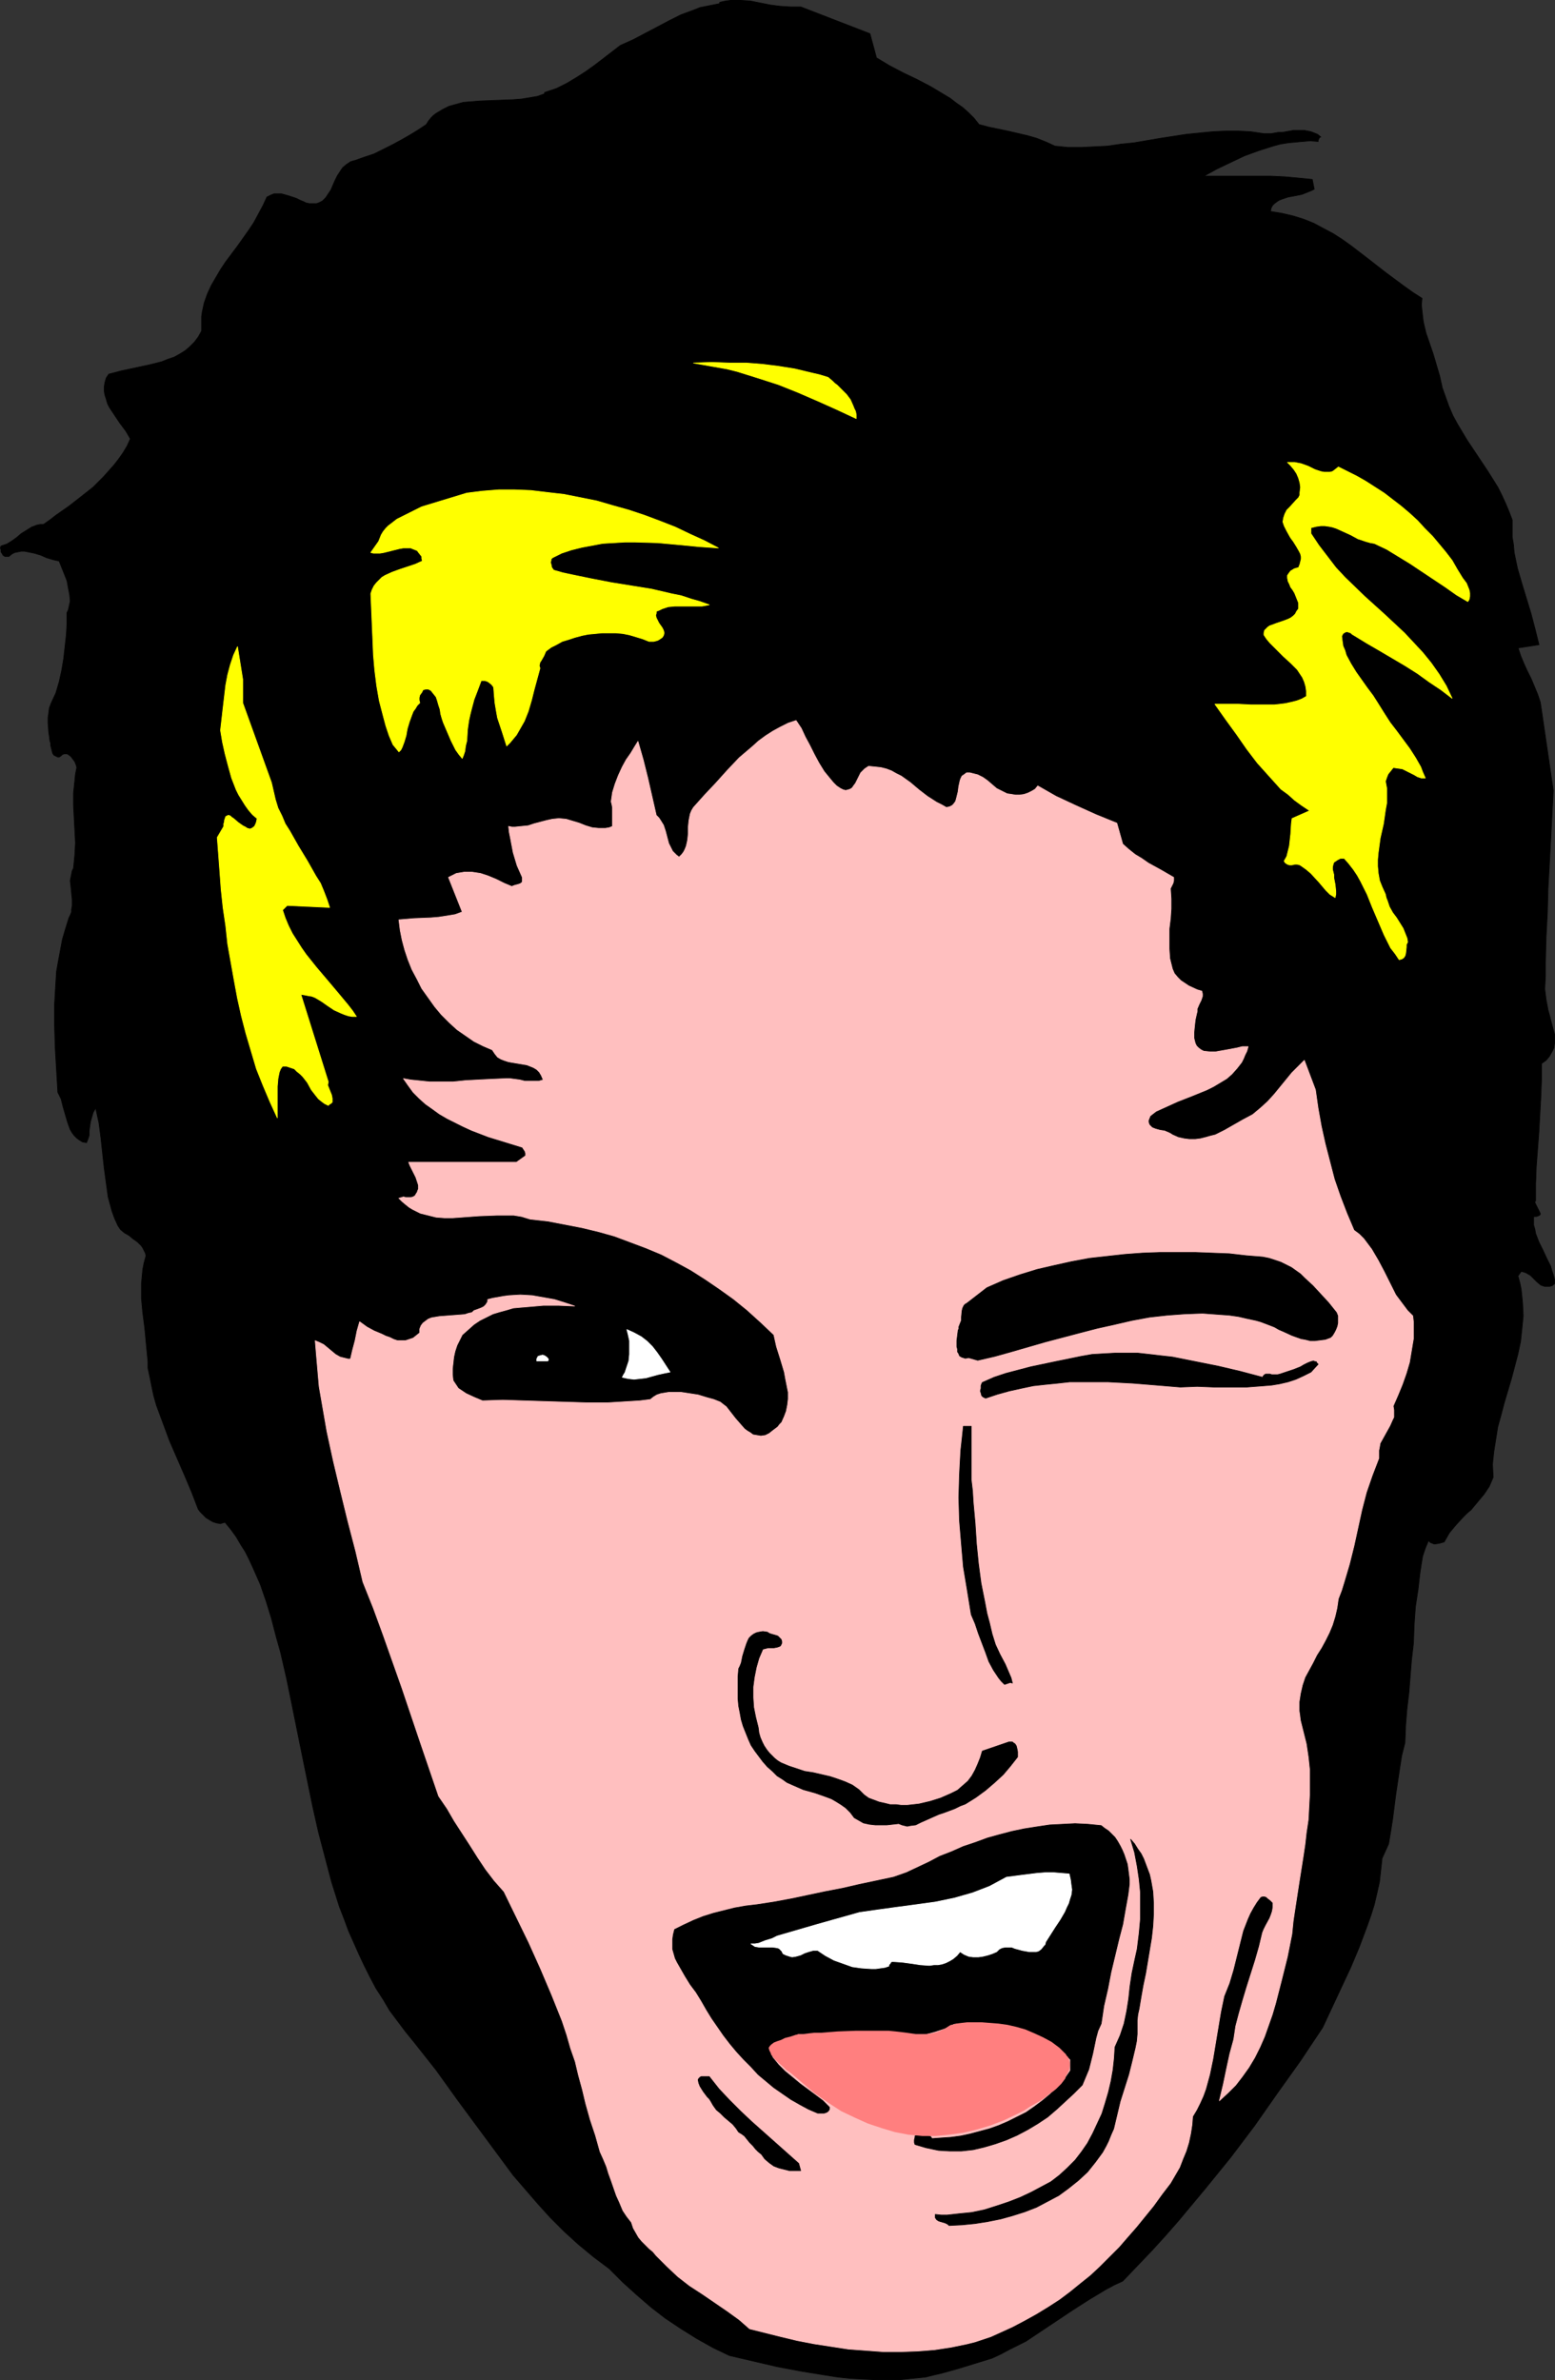 <?xml version="1.0" encoding="UTF-8" standalone="no"?>
<svg
   version="1.0"
   width="101.768mm"
   height="155.711mm"
   id="svg17"
   sodipodi:docname="Male 77.wmf"
   xmlns:inkscape="http://www.inkscape.org/namespaces/inkscape"
   xmlns:sodipodi="http://sodipodi.sourceforge.net/DTD/sodipodi-0.dtd"
   xmlns="http://www.w3.org/2000/svg"
   xmlns:svg="http://www.w3.org/2000/svg">
  <rect width="100%" height="100%" fill="#333333" stroke="none"/>
  <sodipodi:namedview
     id="namedview17"
     pagecolor="#ffffff"
     bordercolor="#000000"
     borderopacity="0.25"
     inkscape:showpageshadow="2"
     inkscape:pageopacity="0.0"
     inkscape:pagecheckerboard="0"
     inkscape:deskcolor="#d1d1d1"
     inkscape:document-units="mm" />
  <defs
     id="defs1">
    <pattern
       id="WMFhbasepattern"
       patternUnits="userSpaceOnUse"
       width="6"
       height="6"
       x="0"
       y="0" />
  </defs>
  <path
     style="fill:#000000;fill-opacity:1;fill-rule:evenodd;stroke:#000000;stroke-width:0.162px;stroke-linecap:round;stroke-linejoin:round;stroke-miterlimit:4;stroke-dasharray:none;stroke-opacity:1"
     d="m 381.321,175.73 -0.323,-2.101 -0.646,-1.939 -0.808,-1.939 -0.808,-1.939 -0.97,-1.939 -0.808,-1.778 -0.808,-1.939 -0.646,-1.939 5.172,-0.808 -0.97,-3.878 -0.97,-3.717 -1.131,-3.717 -1.131,-3.717 -1.131,-3.878 -0.808,-3.878 -0.162,-1.939 -0.323,-1.939 v -2.101 -2.101 l -0.808,-2.101 -0.808,-1.939 -0.97,-2.101 -0.97,-1.939 -2.424,-3.878 -5.172,-7.756 -2.424,-4.04 -1.131,-2.101 -0.97,-2.262 -0.808,-2.262 -0.808,-2.262 -0.646,-2.909 -0.808,-2.747 -0.808,-2.747 -1.778,-5.171 -0.646,-2.747 -0.162,-1.293 -0.162,-1.454 -0.162,-1.454 0.162,-1.616 -2.263,-1.454 -2.263,-1.616 -4.363,-3.232 -4.363,-3.393 -4.202,-3.232 -2.263,-1.616 -2.263,-1.454 -2.424,-1.293 -2.424,-1.293 -2.424,-0.97 -2.586,-0.808 -2.747,-0.646 -2.909,-0.485 0.162,-0.808 0.323,-0.646 0.485,-0.485 0.646,-0.485 0.485,-0.323 0.808,-0.323 1.454,-0.485 1.778,-0.323 1.616,-0.323 1.616,-0.646 0.808,-0.323 0.646,-0.323 -0.485,-2.424 -3.232,-0.323 -3.555,-0.323 -3.394,-0.162 h -3.394 -6.626 -6.626 l 3.232,-1.778 3.394,-1.616 3.394,-1.616 3.555,-1.293 3.555,-1.131 1.778,-0.485 1.939,-0.323 1.778,-0.162 1.778,-0.162 1.939,-0.162 1.939,0.162 v -0.323 l 0.162,-0.323 0.162,-0.323 0.323,-0.162 -0.808,-0.646 -0.808,-0.323 -0.808,-0.323 -0.808,-0.162 -0.808,-0.162 h -0.97 -1.778 l -1.778,0.323 -0.97,0.162 h -0.97 l -1.778,0.323 h -1.778 l -3.232,-0.485 -3.071,-0.162 h -3.232 l -3.232,0.162 -3.232,0.323 -3.232,0.323 -6.303,0.97 -6.626,1.131 -3.232,0.323 -3.232,0.485 -3.232,0.162 -3.232,0.162 h -3.394 l -3.232,-0.323 -2.101,-0.97 -2.424,-0.97 -2.263,-0.646 -4.848,-1.131 -4.687,-0.97 -2.424,-0.646 -1.293,-1.616 -1.293,-1.293 -1.454,-1.293 -1.616,-1.131 -1.454,-1.131 -1.616,-0.97 -3.232,-1.939 -3.394,-1.778 -3.394,-1.616 -3.394,-1.778 -3.232,-1.939 -1.616,-5.979 -17.131,-6.625 h -1.293 -1.293 L 192.882,1.535 190.458,1.212 188.034,0.727 185.61,0.242 183.186,0.081 h -1.293 -1.131 l -1.293,0.162 -1.454,0.323 v 0.323 l -1.616,0.323 -1.616,0.323 -1.616,0.323 -1.616,0.646 -3.071,1.131 -2.909,1.454 -5.818,3.07 -3.071,1.616 -3.232,1.454 -4.202,3.232 -2.101,1.616 -2.263,1.616 -2.263,1.454 -2.424,1.454 -2.586,1.293 -2.909,0.97 v 0.323 l -1.778,0.646 -1.939,0.323 -1.939,0.323 -2.101,0.162 -4.04,0.162 -4.202,0.162 -1.939,0.162 -2.101,0.162 -1.778,0.485 -1.778,0.485 -1.616,0.808 -1.616,0.97 -0.646,0.485 -0.646,0.646 -0.646,0.808 -0.485,0.808 -1.939,1.293 -2.101,1.293 -2.263,1.293 -2.101,1.131 -2.263,1.131 -2.263,1.131 -2.424,0.808 -2.263,0.808 -0.646,0.162 -0.485,0.162 -0.97,0.646 -0.97,0.808 -0.646,0.97 -0.646,0.97 -0.646,1.293 -0.485,1.131 -0.485,1.131 -0.646,0.97 -0.646,0.97 -0.808,0.808 -0.97,0.485 -0.485,0.162 H 77.654 77.169 76.523 L 75.715,50.174 75.068,49.851 74.26,49.528 73.29,49.043 71.351,48.397 69.573,47.912 h -0.808 -0.97 l -0.808,0.323 -0.97,0.485 -0.97,2.101 -1.131,2.101 -1.131,2.101 -1.293,1.939 -2.747,3.878 -2.909,3.878 -1.293,1.939 -1.131,1.939 -1.131,1.939 -0.97,2.101 -0.808,2.262 -0.485,2.262 -0.162,1.131 v 1.131 1.293 1.131 l -0.808,1.454 -0.97,1.293 -1.131,1.131 -1.131,0.97 -1.293,0.808 -1.454,0.808 -1.454,0.485 -1.616,0.646 -3.232,0.808 -6.788,1.454 -3.071,0.808 -0.646,0.97 -0.323,1.131 -0.162,0.97 v 1.131 l 0.162,0.97 0.323,0.97 0.323,1.131 0.485,0.97 1.293,1.939 1.293,1.939 1.454,1.939 1.131,1.939 -0.808,1.778 -0.97,1.616 -1.131,1.616 -1.131,1.454 -1.293,1.454 -1.293,1.454 -2.586,2.585 -3.071,2.424 -2.909,2.262 -3.232,2.262 -1.454,1.131 -1.616,1.131 H 9.939 l -0.808,0.162 -1.293,0.485 -1.293,0.808 -1.293,0.808 -1.131,0.97 -1.131,0.808 -1.293,0.808 -1.454,0.485 -0.162,0.485 0.162,0.485 v 0.485 l 0.323,0.485 0.162,0.323 0.485,0.323 H 1.535 2.182 l 0.808,-0.646 0.646,-0.323 0.808,-0.162 0.808,-0.162 H 6.06 l 0.808,0.162 1.616,0.323 1.616,0.485 1.454,0.646 1.616,0.485 1.454,0.323 1.293,3.232 0.646,1.616 0.323,1.778 0.323,1.616 0.162,1.616 -0.162,0.808 -0.323,1.454 -0.323,0.646 v 2.747 l -0.162,2.747 -0.323,2.909 -0.323,2.909 -0.485,2.909 -0.646,2.909 -0.808,2.747 -1.131,2.424 -0.485,1.293 -0.162,1.293 -0.162,1.131 v 1.131 l 0.162,2.262 0.162,1.131 0.162,1.293 0.162,0.323 v 0.646 l 0.162,0.646 0.162,0.646 0.162,0.646 0.323,0.485 0.646,0.323 0.323,0.162 h 0.323 l 0.485,-0.323 0.323,-0.323 0.485,-0.162 h 0.323 0.323 l 0.323,0.162 0.646,0.485 0.485,0.646 0.485,0.646 0.323,0.808 0.162,0.646 -0.323,1.616 -0.162,1.616 -0.323,3.07 v 3.07 l 0.162,3.07 0.323,6.14 -0.162,3.07 -0.323,3.232 -0.323,0.646 -0.162,0.808 -0.323,1.616 0.162,1.454 0.323,3.232 v 1.616 l -0.162,0.808 v 0.646 l -0.323,0.808 -0.323,0.646 -0.808,2.585 -0.808,2.747 -0.485,2.585 -0.485,2.585 -0.485,2.747 -0.162,2.585 -0.162,2.747 -0.162,2.747 v 5.332 l 0.162,5.494 0.323,5.494 0.323,5.494 0.808,1.616 0.485,1.939 1.131,3.878 0.646,1.778 0.485,0.808 0.485,0.646 0.646,0.646 0.646,0.485 0.808,0.485 0.97,0.162 0.323,-0.808 0.323,-0.97 v -1.131 l 0.162,-1.131 0.162,-1.131 0.323,-1.131 0.323,-1.131 0.646,-1.131 0.808,3.717 0.485,3.717 0.808,7.433 0.485,3.555 0.485,3.555 0.485,1.778 0.485,1.778 0.646,1.778 0.808,1.778 0.323,0.485 0.323,0.485 0.97,0.808 1.131,0.646 0.97,0.808 1.131,0.808 0.97,0.97 0.323,0.485 0.323,0.646 0.323,0.646 0.162,0.646 -0.485,1.778 -0.323,1.616 -0.162,1.778 -0.162,1.778 v 3.555 l 0.323,3.555 0.485,3.717 0.323,3.393 0.323,3.393 0.162,1.616 v 1.616 l 0.485,2.262 0.485,2.424 0.485,2.262 0.646,2.262 1.616,4.363 1.616,4.363 3.717,8.564 1.778,4.201 1.616,4.201 0.485,0.646 0.646,0.646 0.808,0.808 0.808,0.485 0.808,0.485 0.97,0.323 0.97,0.162 0.485,-0.162 0.646,-0.162 1.454,1.778 1.293,1.778 1.131,1.939 1.131,1.778 0.97,1.939 0.97,2.101 1.778,4.04 1.454,4.201 1.293,4.201 1.131,4.363 1.131,4.04 1.454,6.302 1.293,6.302 2.586,12.766 2.586,12.604 1.454,6.464 1.616,6.14 1.616,6.14 1.939,6.14 1.131,2.909 1.131,3.07 1.293,2.909 1.293,2.909 1.293,2.747 1.454,2.909 1.454,2.747 1.778,2.747 1.616,2.747 1.939,2.585 1.939,2.585 2.101,2.585 5.495,6.948 5.333,7.433 2.747,3.717 2.747,3.717 5.495,7.433 2.747,3.717 3.071,3.555 3.071,3.555 3.071,3.393 3.394,3.393 3.555,3.232 3.717,3.07 3.879,2.909 3.394,3.393 3.394,3.07 3.555,3.07 3.555,2.747 3.879,2.585 3.879,2.424 4.04,2.262 4.04,1.939 11.798,2.747 5.98,1.131 5.98,0.97 3.071,0.485 3.071,0.323 2.909,0.162 3.232,0.162 h 3.071 3.071 l 3.071,-0.323 3.232,-0.323 1.939,-0.485 2.101,-0.485 4.04,-1.131 4.202,-1.293 4.202,-1.293 2.101,-0.97 2.101,-1.131 4.202,-2.101 3.879,-2.585 3.879,-2.585 3.879,-2.585 4.04,-2.585 4.04,-2.424 2.101,-1.131 2.101,-0.97 3.555,-3.717 3.555,-3.717 3.394,-3.717 3.394,-3.878 3.232,-3.878 3.232,-3.878 6.303,-7.756 5.98,-7.918 5.656,-8.08 5.656,-7.918 5.495,-8.241 4.525,-9.695 2.424,-5.171 2.101,-5.009 0.97,-2.585 0.97,-2.585 0.97,-2.747 0.808,-2.585 0.646,-2.747 0.646,-2.909 0.323,-2.909 0.323,-2.909 1.616,-3.555 0.485,-2.909 0.485,-3.07 0.808,-6.302 0.97,-6.464 0.485,-3.07 0.808,-3.232 0.162,-4.201 0.323,-4.04 0.485,-4.04 0.323,-4.04 0.323,-4.04 0.485,-4.201 0.162,-4.363 0.162,-2.424 0.162,-2.262 0.323,-2.101 0.323,-2.101 0.485,-4.201 0.323,-2.101 0.323,-1.939 0.646,-1.939 0.808,-1.939 0.485,0.485 0.485,0.162 0.323,0.162 h 0.485 l 0.97,-0.162 1.131,-0.323 0.646,-1.131 0.646,-1.131 1.616,-1.939 1.778,-1.939 0.97,-0.97 0.97,-0.808 1.616,-1.939 1.616,-1.939 1.293,-1.939 0.485,-1.131 0.485,-1.131 -0.162,-3.232 0.323,-3.07 0.485,-3.07 0.485,-3.07 0.808,-2.909 0.808,-3.07 1.778,-5.979 0.808,-3.07 0.808,-3.07 0.646,-3.07 0.323,-3.07 0.323,-3.232 -0.162,-3.232 -0.162,-1.616 -0.162,-1.616 -0.323,-1.616 -0.485,-1.778 0.808,-1.131 v 0 l 0.646,0.162 0.485,0.162 1.131,0.646 0.808,0.808 0.808,0.808 0.97,0.808 0.485,0.162 0.485,0.162 h 0.485 0.646 l 0.646,-0.162 0.646,-0.485 v -1.131 l -0.323,-1.131 -0.323,-0.97 -0.323,-1.131 -0.97,-1.939 -0.97,-2.101 -0.97,-1.939 -0.808,-2.101 -0.162,-0.97 -0.323,-1.131 v -0.97 -1.131 h 0.646 l 0.485,-0.162 0.323,-0.162 0.162,-0.162 v -0.162 -0.162 l -0.323,-0.646 -0.162,-0.323 -0.162,-0.323 -0.323,-0.646 -0.323,-0.646 v -0.323 l 0.162,-0.162 v -4.201 l 0.162,-4.201 0.646,-8.564 0.485,-8.726 0.162,-4.201 v -4.04 l 1.131,-0.808 0.808,-0.97 0.646,-1.131 0.485,-0.97 0.162,-1.131 v -1.131 -1.131 l -0.323,-1.131 -0.646,-2.424 -0.323,-1.293 -0.323,-1.131 -0.485,-2.585 -0.162,-1.293 -0.162,-1.293 0.162,-3.232 v -3.232 l 0.162,-6.302 0.323,-6.14 0.162,-5.979 0.323,-5.817 0.323,-5.979 0.323,-6.14 0.162,-3.07 0.162,-3.232 z"
     id="path1" />
  <path
     style="fill:#ffff00;fill-opacity:1;fill-rule:evenodd;stroke:#ffff00;stroke-width:0.162px;stroke-linecap:round;stroke-linejoin:round;stroke-miterlimit:4;stroke-dasharray:none;stroke-opacity:1"
     d="m 171.55,89.764 2.747,0.485 2.747,0.485 2.747,0.485 2.586,0.646 2.586,0.808 2.586,0.808 5.01,1.616 4.848,1.939 4.848,2.101 4.687,2.101 4.848,2.262 v -0.97 l -0.162,-0.808 -0.323,-0.646 -0.323,-0.808 -0.646,-1.454 -0.97,-1.293 -1.131,-1.131 -1.131,-1.131 -0.646,-0.485 -0.485,-0.485 -1.131,-0.97 -2.101,-0.646 -2.101,-0.485 -4.04,-0.97 -4.04,-0.646 -3.879,-0.485 -4.04,-0.323 h -4.202 l -4.363,-0.162 z"
     id="path2" />
  <path
     style="fill:#ffff00;fill-opacity:1;fill-rule:evenodd;stroke:#ffff00;stroke-width:0.162px;stroke-linecap:round;stroke-linejoin:round;stroke-miterlimit:4;stroke-dasharray:none;stroke-opacity:1"
     d="m 319.585,202.393 -0.162,1.293 -0.162,2.585 -0.162,1.454 -0.162,1.454 -0.323,1.293 -0.323,1.293 -0.646,1.131 0.162,0.323 0.162,0.162 0.485,0.323 0.485,0.162 h 0.646 l 0.646,-0.162 h 0.646 l 0.646,0.162 0.485,0.323 1.131,0.808 1.131,0.97 1.939,2.101 1.778,2.101 0.97,0.97 1.293,0.808 0.162,-0.808 v -0.808 l -0.162,-1.616 -0.323,-1.616 v -0.808 l -0.162,-0.646 -0.162,-0.646 v -0.646 l 0.162,-0.646 0.162,-0.485 0.485,-0.323 0.485,-0.323 0.646,-0.323 h 0.97 l 1.131,1.293 1.131,1.454 0.97,1.454 0.808,1.454 1.616,3.232 1.293,3.232 1.454,3.393 1.454,3.393 0.808,1.616 0.808,1.616 1.131,1.454 0.97,1.454 0.646,-0.162 0.485,-0.323 0.323,-0.485 0.162,-0.646 0.162,-1.454 v -0.646 l 0.323,-0.646 -0.162,-0.97 -0.323,-0.808 -0.646,-1.616 -0.808,-1.293 -0.808,-1.293 -0.97,-1.293 -0.808,-1.454 -0.485,-1.454 -0.323,-0.808 -0.162,-0.808 -0.808,-1.778 -0.646,-1.616 -0.323,-1.778 -0.162,-1.778 v -1.616 l 0.162,-1.778 0.485,-3.555 0.808,-3.555 0.485,-3.393 0.323,-1.778 v -1.778 -1.778 l -0.323,-1.778 0.323,-0.97 0.323,-0.808 0.646,-0.808 0.646,-0.808 1.131,0.162 1.131,0.162 0.97,0.485 0.97,0.485 0.97,0.485 0.808,0.485 0.97,0.323 h 0.97 l -0.646,-1.454 -0.485,-1.293 -1.293,-2.262 -1.454,-2.262 -3.232,-4.363 -1.616,-2.101 -1.454,-2.262 -1.616,-2.585 -1.131,-1.778 -1.454,-1.939 -2.747,-3.878 -1.293,-2.101 -1.131,-2.101 -0.323,-1.131 -0.485,-1.131 -0.162,-1.131 -0.162,-1.293 0.162,-0.323 0.162,-0.323 0.485,-0.323 0.485,-0.162 0.485,0.162 0.485,0.162 0.323,0.323 0.808,0.485 2.909,1.778 3.071,1.778 6.303,3.717 3.071,1.939 2.909,2.101 2.909,1.939 2.747,2.101 -1.454,-3.07 -1.778,-2.909 -1.939,-2.747 -2.101,-2.585 -2.263,-2.424 -2.263,-2.424 -4.848,-4.525 -5.01,-4.525 -4.848,-4.686 -2.263,-2.424 -2.101,-2.747 -2.101,-2.747 -1.939,-2.909 v -1.454 l 1.293,-0.323 1.131,-0.162 h 0.97 l 1.131,0.162 0.808,0.162 0.97,0.323 1.778,0.808 1.778,0.808 1.778,0.97 1.939,0.646 1.131,0.323 0.97,0.162 3.071,1.454 2.909,1.778 2.909,1.778 2.909,1.939 5.818,3.878 2.747,1.939 2.747,1.616 0.323,-0.485 0.162,-0.808 v -0.808 l -0.162,-0.808 -0.323,-0.808 -0.323,-0.808 -0.485,-0.646 -0.485,-0.646 -1.293,-2.101 -1.293,-2.262 -1.616,-2.101 -1.616,-1.939 -1.616,-1.939 -1.939,-1.939 -1.778,-1.939 -1.939,-1.778 -2.101,-1.778 -2.101,-1.616 -2.101,-1.616 -2.263,-1.454 -2.263,-1.454 -2.263,-1.293 -2.263,-1.131 -2.263,-1.131 -0.808,0.646 -0.646,0.485 -0.646,0.162 h -0.646 -0.808 l -0.808,-0.162 -1.454,-0.485 -1.616,-0.808 -1.778,-0.646 -0.808,-0.162 -0.808,-0.162 h -0.808 -0.97 l 0.808,0.808 0.808,0.97 0.646,0.97 0.485,1.131 0.323,1.131 0.162,1.131 -0.162,1.293 v 0.646 l -0.323,0.646 -0.646,0.646 -1.454,1.616 -0.808,0.808 -0.485,0.97 -0.323,0.97 -0.162,0.97 0.162,0.485 0.162,0.485 0.646,1.293 0.808,1.454 0.323,0.485 0.485,0.646 0.808,1.293 0.646,1.131 0.323,0.646 0.162,0.646 v 0.646 l -0.162,0.646 -0.162,0.646 -0.323,0.808 -0.646,0.162 -0.485,0.162 -0.485,0.323 -0.323,0.162 -0.485,0.646 -0.323,0.485 v 0.646 l 0.162,0.808 0.323,0.646 0.323,0.808 0.485,0.646 0.485,0.808 0.646,1.616 0.323,0.808 v 0.646 0.808 l -0.485,0.646 -0.323,0.646 -0.485,0.485 -0.646,0.485 -0.646,0.323 -1.293,0.485 -1.454,0.485 -1.293,0.485 -0.485,0.162 -0.485,0.323 -0.485,0.485 -0.323,0.323 -0.162,0.646 v 0.485 l 0.646,0.97 0.808,0.97 1.616,1.616 1.778,1.778 1.778,1.616 1.616,1.616 0.646,0.97 0.646,0.97 0.485,1.131 0.323,1.131 0.162,1.131 v 1.293 l -1.131,0.646 -1.293,0.485 -1.293,0.323 -1.454,0.323 -1.293,0.162 -1.454,0.162 h -2.909 -2.909 l -3.071,-0.162 h -2.909 -2.909 l 2.747,3.878 2.586,3.555 2.586,3.717 2.586,3.393 2.909,3.232 1.454,1.616 1.454,1.616 1.778,1.293 1.616,1.454 1.778,1.293 1.939,1.293 z"
     id="path3" />
  <path
     style="fill:#ffff00;fill-opacity:1;fill-rule:evenodd;stroke:#ffff00;stroke-width:0.162px;stroke-linecap:round;stroke-linejoin:round;stroke-miterlimit:4;stroke-dasharray:none;stroke-opacity:1"
     d="m 104.32,125.314 -1.293,0.646 -1.616,0.808 -1.616,0.808 -1.616,0.808 -1.454,1.131 -0.646,0.485 -0.646,0.646 -0.646,0.808 -0.485,0.808 -0.323,0.808 -0.323,0.808 -1.939,2.747 0.646,0.162 h 0.808 0.808 l 0.97,-0.162 1.939,-0.485 1.939,-0.485 0.97,-0.162 h 0.97 0.808 l 0.808,0.323 0.808,0.323 0.485,0.646 0.646,0.808 v 0.485 l 0.162,0.646 -1.778,0.808 -1.939,0.646 -1.939,0.646 -1.778,0.646 -1.778,0.808 -0.808,0.485 -0.646,0.646 -0.646,0.646 -0.646,0.808 -0.485,0.97 -0.323,0.97 0.162,3.717 0.162,3.878 0.162,3.717 0.162,3.878 0.323,3.717 0.485,3.878 0.646,3.717 0.97,3.717 0.646,2.424 0.808,2.424 0.485,1.131 0.485,1.131 0.808,0.97 0.646,0.808 0.485,-0.485 0.323,-0.646 0.485,-1.293 0.485,-1.616 0.162,-0.97 0.162,-0.808 0.485,-1.616 0.646,-1.778 0.323,-0.808 0.485,-0.646 0.485,-0.808 0.646,-0.646 -0.162,-0.646 v -0.646 l 0.162,-0.646 0.485,-0.646 0.323,-0.646 0.646,-0.162 h 0.323 0.323 l 0.323,0.162 0.323,0.162 0.646,0.808 0.646,0.808 0.323,0.97 0.323,1.131 0.323,0.97 0.162,1.131 0.323,1.131 0.323,0.97 0.97,2.262 0.97,2.262 1.131,2.262 0.808,1.131 0.808,0.97 0.323,-0.808 0.323,-0.97 0.162,-1.293 0.323,-1.293 0.162,-2.747 0.162,-1.131 0.162,-1.131 0.323,-1.454 0.323,-1.293 0.646,-2.424 0.808,-2.101 0.485,-1.293 0.485,-1.293 h 0.485 0.485 l 0.485,0.162 0.323,0.162 0.808,0.646 0.485,0.646 0.162,2.101 0.162,1.778 0.323,1.939 0.323,1.778 1.131,3.393 1.131,3.555 0.808,-0.808 0.808,-0.97 0.808,-0.97 0.646,-1.131 0.646,-1.131 0.646,-1.131 0.97,-2.424 0.808,-2.747 0.646,-2.585 1.454,-5.333 -0.162,-0.485 v -0.323 l 0.162,-0.646 0.323,-0.485 0.646,-1.131 0.485,-1.131 1.293,-0.97 1.293,-0.646 1.454,-0.808 1.616,-0.485 1.454,-0.485 1.778,-0.485 1.616,-0.323 1.778,-0.162 1.616,-0.162 h 1.778 1.616 l 1.778,0.162 1.616,0.323 1.616,0.485 1.616,0.485 1.616,0.646 h 0.485 0.646 l 0.646,-0.162 0.485,-0.162 0.485,-0.323 0.485,-0.323 0.323,-0.485 0.162,-0.646 -0.162,-0.646 -0.323,-0.646 -0.808,-1.131 -0.323,-0.646 -0.323,-0.646 -0.162,-0.646 0.162,-0.485 v -0.485 l 0.808,-0.323 0.646,-0.323 1.454,-0.485 1.616,-0.162 h 1.616 1.616 1.778 1.778 l 1.778,-0.323 -2.263,-0.808 -2.263,-0.646 -2.424,-0.808 -2.424,-0.485 -4.848,-1.131 -10.02,-1.616 -5.01,-0.97 -4.687,-0.97 -2.263,-0.485 -2.263,-0.646 -0.485,-0.646 -0.162,-0.808 -0.162,-0.485 0.162,-0.485 v -0.323 l 0.323,-0.323 2.263,-1.131 2.424,-0.808 2.586,-0.646 2.586,-0.485 2.586,-0.485 2.747,-0.162 2.747,-0.162 h 2.586 l 5.495,0.162 5.333,0.485 5.01,0.485 2.424,0.162 2.263,0.162 -3.394,-1.778 -3.555,-1.616 -3.717,-1.778 -3.717,-1.454 -3.879,-1.454 -3.879,-1.293 -4.04,-1.131 -3.879,-1.131 -4.04,-0.808 -4.04,-0.808 -4.202,-0.485 -4.04,-0.485 -4.04,-0.162 h -3.879 l -4.04,0.323 -3.879,0.485 z"
     id="path4" />
  <path
     style="fill:#ffff00;fill-opacity:1;fill-rule:evenodd;stroke:#ffff00;stroke-width:0.162px;stroke-linecap:round;stroke-linejoin:round;stroke-miterlimit:4;stroke-dasharray:none;stroke-opacity:1"
     d="m 60.038,167.974 -1.293,-8.08 -0.97,2.101 -0.808,2.424 -0.646,2.424 -0.485,2.585 -0.323,2.747 -0.323,2.747 -0.646,5.656 0.485,2.909 0.646,2.909 0.808,3.07 0.808,2.909 1.131,2.909 0.646,1.293 0.808,1.293 0.808,1.293 0.808,1.131 0.97,1.131 1.131,0.97 -0.162,0.808 -0.162,0.485 -0.323,0.646 -0.646,0.485 -0.485,0.162 -0.646,-0.162 -0.485,-0.323 -0.646,-0.323 -1.131,-0.808 -1.131,-0.97 -0.485,-0.323 -0.323,-0.323 -0.485,-0.162 -0.323,0.162 -0.323,0.162 -0.162,0.485 -0.162,0.485 v 0.323 l -0.162,0.485 v 0.646 l -1.616,2.747 0.323,4.201 0.323,4.363 0.323,4.363 0.485,4.525 0.646,4.363 0.485,4.525 0.808,4.525 0.808,4.525 0.808,4.363 0.97,4.363 1.131,4.363 1.293,4.363 1.293,4.363 1.616,4.04 1.778,4.201 1.778,3.878 v -0.485 -0.485 -1.454 -1.616 -3.717 l 0.162,-1.939 0.162,-0.808 0.162,-0.808 0.323,-0.808 0.485,-0.646 h 0.97 l 0.97,0.323 0.97,0.323 0.646,0.646 0.808,0.646 0.646,0.646 1.131,1.454 0.97,1.778 1.131,1.454 0.646,0.808 0.808,0.646 0.646,0.485 0.97,0.485 0.323,-0.323 0.323,-0.162 0.323,-0.323 v -0.323 -0.646 l -0.162,-0.808 -0.646,-1.616 -0.323,-0.808 0.162,-0.808 -6.788,-21.653 0.97,0.162 0.808,0.162 0.97,0.162 0.808,0.323 1.616,0.97 1.616,1.131 1.454,0.97 1.778,0.808 0.808,0.323 0.97,0.323 0.97,0.162 h 0.97 l -0.97,-1.454 -1.131,-1.454 -2.424,-2.909 -2.586,-3.07 -2.747,-3.232 -2.586,-3.232 -1.131,-1.616 -1.131,-1.778 -1.131,-1.778 -0.97,-1.939 -0.808,-1.939 -0.646,-1.939 1.131,-1.131 10.505,0.485 -0.646,-1.939 -0.808,-2.101 -0.808,-1.939 -1.131,-1.778 -2.101,-3.717 -2.263,-3.717 -2.101,-3.717 -1.131,-1.778 -0.808,-1.939 -0.97,-1.939 -0.646,-2.101 -0.485,-2.101 -0.485,-2.101 -7.111,-19.714 z"
     id="path5" />
  <path
     style="fill:#ffbfbf;fill-opacity:1;fill-rule:evenodd;stroke:#ffbfbf;stroke-width:0.162px;stroke-linecap:round;stroke-linejoin:round;stroke-miterlimit:4;stroke-dasharray:none;stroke-opacity:1"
     d="m 114.34,225.5 -1.778,0.646 -1.939,0.323 -2.101,0.323 -1.939,0.162 -4.04,0.162 -1.939,0.162 -1.939,0.162 0.323,2.585 0.485,2.424 0.646,2.424 0.808,2.424 0.97,2.424 1.293,2.424 1.131,2.262 1.616,2.262 1.616,2.262 1.616,1.939 1.939,1.939 1.939,1.778 2.101,1.454 2.101,1.454 2.263,1.131 2.263,0.97 0.646,0.97 0.646,0.808 0.808,0.485 0.808,0.323 0.97,0.323 0.808,0.162 3.879,0.646 0.808,0.323 0.808,0.323 0.808,0.485 0.646,0.646 0.485,0.808 0.485,1.131 -1.131,0.323 h -0.97 -1.293 -1.131 l -1.293,-0.323 -2.424,-0.323 h -1.131 l -3.555,0.162 -3.232,0.162 -3.071,0.162 -3.071,0.323 h -2.909 -2.909 l -3.071,-0.323 -1.616,-0.162 -1.778,-0.323 1.131,1.616 1.293,1.778 1.454,1.454 1.616,1.454 1.616,1.131 1.778,1.293 1.939,1.131 1.939,0.97 1.939,0.97 2.101,0.97 4.202,1.616 4.202,1.293 4.202,1.293 0.646,0.97 0.162,0.485 v 0.323 0.323 l -2.263,1.616 h -26.666 l 0.323,0.808 0.485,0.97 0.97,1.939 0.323,0.97 0.323,0.97 v 0.97 l -0.162,0.323 -0.162,0.485 -0.323,0.485 -0.162,0.323 -0.485,0.323 -0.646,0.162 h -0.485 -0.646 l -0.646,-0.162 -0.485,0.162 -0.646,0.162 0.808,0.808 0.97,0.808 0.808,0.646 0.808,0.485 0.97,0.485 0.97,0.485 1.939,0.485 1.939,0.485 2.101,0.162 h 1.939 l 2.263,-0.162 4.363,-0.323 4.202,-0.162 h 2.263 2.101 l 1.939,0.323 2.101,0.646 4.364,0.485 4.202,0.808 4.202,0.808 4.04,0.97 4.04,1.131 3.879,1.454 3.879,1.454 3.879,1.616 3.717,1.939 3.555,1.939 3.555,2.262 3.555,2.424 3.394,2.424 3.394,2.747 3.394,3.07 3.232,3.07 0.323,1.454 0.323,1.454 0.97,3.07 0.97,3.232 0.323,1.778 0.323,1.616 0.323,1.616 v 1.616 l -0.162,1.454 -0.323,1.616 -0.485,1.293 -0.646,1.454 -0.485,0.485 -0.485,0.646 -0.646,0.485 -0.646,0.485 -0.808,0.646 -0.97,0.485 -1.131,0.162 -0.97,-0.162 -0.97,-0.162 -0.646,-0.485 -0.808,-0.485 -0.646,-0.485 -1.131,-1.293 -1.131,-1.293 -1.131,-1.454 -1.131,-1.454 -0.646,-0.485 -0.808,-0.646 -0.808,-0.323 -0.808,-0.323 -1.778,-0.485 -2.101,-0.646 -2.101,-0.323 -2.101,-0.323 h -2.101 -0.97 l -0.97,0.162 -0.97,0.162 -0.97,0.323 -0.808,0.485 -0.808,0.646 -2.586,0.323 -2.586,0.162 -5.333,0.323 h -5.333 l -5.172,-0.162 -5.333,-0.162 -5.01,-0.162 -5.172,-0.162 -5.01,0.162 -1.939,-0.808 -2.101,-0.97 -0.97,-0.646 -0.97,-0.646 -0.646,-0.97 -0.646,-0.97 -0.162,-1.454 v -1.454 l 0.162,-1.454 0.162,-1.454 0.323,-1.454 0.485,-1.454 0.646,-1.293 0.646,-1.293 1.454,-1.293 1.454,-1.293 1.454,-0.97 1.616,-0.808 1.616,-0.808 1.616,-0.485 1.778,-0.485 1.616,-0.485 1.778,-0.162 1.939,-0.162 3.717,-0.323 h 3.879 l 3.879,0.162 -2.424,-0.808 -2.586,-0.808 -2.747,-0.485 -2.747,-0.485 -2.909,-0.162 -2.747,0.162 -1.293,0.162 -2.747,0.485 -1.293,0.323 v 0.485 l -0.162,0.323 -0.323,0.485 -0.485,0.485 -0.646,0.323 -1.293,0.485 -0.485,0.162 -0.485,0.485 -0.808,0.162 -0.97,0.323 -2.101,0.162 -2.101,0.162 -2.101,0.162 -0.97,0.162 -0.97,0.162 -0.808,0.323 -0.646,0.485 -0.646,0.485 -0.485,0.646 -0.323,0.808 v 0.97 l -0.808,0.646 -0.808,0.646 -0.97,0.323 -0.97,0.323 h -0.97 -0.97 l -0.97,-0.323 -0.97,-0.485 -0.97,-0.323 -0.97,-0.485 -1.939,-0.808 -1.778,-0.97 -1.778,-1.293 -0.646,2.262 -0.485,2.424 -0.646,2.424 -0.485,2.101 h -0.646 l -0.646,-0.162 -1.293,-0.323 -1.131,-0.646 -0.97,-0.808 -0.97,-0.808 -0.97,-0.808 -0.97,-0.485 -1.131,-0.485 0.323,3.878 0.323,3.717 0.323,3.717 0.646,3.717 0.646,3.717 0.646,3.717 1.616,7.433 1.778,7.433 1.778,7.272 1.939,7.433 1.778,7.595 2.586,6.464 2.424,6.625 4.687,13.25 4.525,13.412 4.525,13.25 2.101,3.07 1.778,3.07 3.879,5.979 1.939,3.07 1.939,2.909 2.101,2.747 2.424,2.747 3.071,6.302 3.071,6.302 2.909,6.464 2.747,6.464 2.586,6.464 1.131,3.393 0.97,3.393 1.131,3.232 0.808,3.393 0.97,3.555 0.808,3.393 1.131,4.04 1.293,3.878 1.131,4.04 0.808,1.778 0.808,1.939 0.485,1.616 0.646,1.778 1.293,3.717 0.808,1.778 0.808,1.939 0.97,1.454 1.131,1.454 0.485,1.454 0.646,1.131 0.646,1.131 0.808,0.97 1.778,1.778 0.97,0.808 0.808,0.97 1.293,1.293 1.293,1.293 2.747,2.585 2.909,2.262 3.232,2.101 6.141,4.201 2.909,2.101 1.293,1.131 1.293,1.131 3.879,0.97 3.879,0.97 4.04,0.97 4.202,0.808 4.202,0.646 4.202,0.646 4.363,0.323 4.363,0.323 h 4.202 l 4.363,-0.162 4.04,-0.323 4.202,-0.646 3.879,-0.808 1.939,-0.485 1.939,-0.646 1.939,-0.646 1.778,-0.808 1.778,-0.808 1.778,-0.808 3.071,-1.616 2.909,-1.616 2.909,-1.778 2.747,-1.778 2.586,-1.939 2.586,-2.101 2.424,-1.939 2.424,-2.262 2.263,-2.262 2.424,-2.424 2.101,-2.424 2.263,-2.585 2.101,-2.585 2.101,-2.585 2.101,-2.909 2.101,-2.747 1.131,-1.939 1.131,-1.939 0.808,-2.101 0.808,-1.939 0.646,-2.101 0.485,-2.262 0.323,-2.101 0.162,-2.101 0.97,-1.616 0.808,-1.616 0.808,-1.778 0.646,-1.778 0.485,-1.778 0.485,-1.778 0.808,-3.878 0.646,-3.878 0.323,-1.939 0.323,-1.939 0.646,-3.878 0.808,-3.878 1.293,-3.232 0.97,-3.232 0.808,-3.232 0.808,-3.232 0.808,-3.232 1.131,-2.909 0.646,-1.454 0.808,-1.454 0.808,-1.293 0.97,-1.293 0.485,-0.162 h 0.485 l 0.485,0.162 0.323,0.323 0.646,0.485 0.646,0.646 v 1.131 l -0.162,0.97 -0.323,0.97 -0.323,0.808 -0.97,1.778 -0.485,0.97 -0.323,0.808 -0.808,3.393 -0.97,3.393 -2.101,6.625 -0.97,3.232 -0.97,3.393 -0.808,3.07 -0.485,3.232 -0.97,3.555 -0.808,3.717 -0.808,3.878 -0.97,4.04 2.101,-1.939 1.939,-1.939 1.616,-2.101 1.616,-2.262 1.454,-2.424 1.293,-2.585 1.131,-2.585 0.97,-2.747 0.97,-2.747 0.808,-2.747 1.454,-5.656 1.454,-5.817 1.131,-5.656 0.323,-3.232 0.485,-3.232 0.97,-6.302 0.97,-6.14 0.485,-3.232 0.323,-2.909 0.485,-3.232 0.162,-3.07 0.162,-3.07 v -3.07 -3.232 l -0.323,-3.07 -0.485,-3.232 -0.808,-3.232 -0.323,-1.293 -0.323,-1.293 -0.162,-1.293 -0.162,-1.131 v -0.97 -1.131 l 0.323,-2.101 0.485,-2.101 0.646,-1.939 0.97,-1.778 0.97,-1.778 0.97,-1.939 1.131,-1.778 0.97,-1.778 0.97,-1.939 0.808,-1.939 0.646,-2.101 0.485,-2.101 0.162,-1.131 0.162,-1.131 0.808,-2.101 0.646,-2.101 1.293,-4.363 1.131,-4.525 1.939,-8.888 1.131,-4.363 1.454,-4.201 0.808,-2.101 0.808,-2.101 v -0.97 -0.97 l 0.162,-0.808 0.162,-0.97 0.808,-1.454 0.808,-1.454 0.808,-1.454 0.646,-1.454 0.323,-0.646 v -0.97 -0.808 l -0.162,-0.97 1.131,-2.585 1.131,-2.747 0.97,-2.747 0.808,-2.747 0.485,-2.909 0.485,-2.909 v -2.747 -1.454 l -0.162,-1.454 -1.293,-1.293 -0.97,-1.293 -0.97,-1.293 -0.97,-1.293 -1.454,-2.909 -1.454,-2.909 -1.454,-2.747 -1.616,-2.747 -0.97,-1.293 -0.97,-1.293 -1.131,-1.131 -1.293,-0.97 -1.778,-4.201 -1.616,-4.201 -1.454,-4.201 -1.131,-4.363 -1.131,-4.363 -0.97,-4.363 -0.808,-4.525 -0.646,-4.525 -2.747,-7.272 -1.454,1.454 -1.616,1.616 -2.909,3.555 -1.454,1.778 -1.616,1.778 -1.778,1.616 -1.939,1.616 -2.424,1.293 -2.263,1.293 -2.263,1.293 -2.263,1.131 -1.293,0.323 -1.131,0.323 -1.293,0.323 -1.293,0.162 h -1.454 l -1.293,-0.162 -1.454,-0.323 -1.454,-0.646 -0.485,-0.323 -0.323,-0.162 -1.131,-0.485 -1.131,-0.162 -1.131,-0.323 -0.808,-0.323 -0.323,-0.323 -0.323,-0.323 -0.162,-0.323 -0.162,-0.646 0.162,-0.485 0.323,-0.808 1.454,-1.131 1.778,-0.808 1.778,-0.808 1.778,-0.808 3.717,-1.454 3.555,-1.454 1.616,-0.808 1.616,-0.97 1.616,-0.97 1.293,-1.131 1.293,-1.454 1.131,-1.454 0.485,-0.97 0.323,-0.808 0.485,-0.97 0.323,-1.131 h -1.454 l -1.293,0.323 -2.586,0.485 -2.747,0.485 h -1.293 l -1.616,-0.162 -0.646,-0.323 -0.646,-0.485 -0.485,-0.485 -0.323,-0.646 -0.162,-0.646 -0.162,-0.646 v -1.454 l 0.162,-1.616 0.162,-1.454 0.323,-1.454 0.162,-0.646 v -0.646 l 0.485,-1.131 0.485,-0.97 0.162,-0.485 0.162,-0.485 v -0.646 l -0.162,-0.646 -1.131,-0.323 -2.101,-0.97 -0.97,-0.646 -0.97,-0.646 -0.808,-0.808 -0.808,-0.97 -0.485,-1.131 -0.323,-1.293 -0.323,-1.293 -0.162,-2.424 v -2.424 -2.424 l 0.323,-2.585 0.162,-2.424 v -2.424 l -0.162,-2.585 0.646,-1.293 0.162,-0.646 v -0.323 -0.485 l -3.071,-1.778 -3.232,-1.778 -1.616,-1.131 -1.616,-0.97 -1.616,-1.293 -1.454,-1.293 -1.454,-5.171 -5.172,-2.101 -5.01,-2.262 -4.848,-2.262 -2.263,-1.293 -2.263,-1.293 -0.646,0.808 -0.808,0.485 -0.97,0.485 -0.97,0.323 -1.131,0.162 h -0.97 l -0.97,-0.162 -1.131,-0.162 -1.293,-0.646 -1.293,-0.646 -1.131,-0.97 -1.131,-0.97 -1.131,-0.808 -1.293,-0.646 -0.646,-0.162 -0.646,-0.162 -0.646,-0.162 h -0.808 l -0.646,0.485 -0.485,0.323 -0.323,0.646 -0.162,0.485 -0.323,1.454 -0.162,1.293 -0.323,1.293 -0.162,0.646 -0.162,0.485 -0.485,0.646 -0.323,0.323 -0.646,0.323 -0.808,0.162 -1.131,-0.646 -1.293,-0.646 -2.263,-1.454 -2.101,-1.616 -2.101,-1.778 -2.263,-1.616 -1.293,-0.646 -1.131,-0.646 -1.293,-0.485 -1.293,-0.323 -1.454,-0.162 -1.616,-0.162 -0.485,0.323 -0.485,0.323 -0.485,0.485 -0.485,0.485 -0.646,1.293 -0.646,1.293 -0.485,0.646 -0.323,0.485 -0.485,0.323 -0.485,0.162 -0.646,0.162 -0.646,-0.162 -0.646,-0.323 -0.97,-0.646 -0.808,-0.808 -0.808,-0.97 -1.454,-1.778 -1.293,-2.101 -1.131,-2.101 -1.131,-2.262 -1.131,-2.101 -0.97,-2.101 -1.293,-1.939 -1.939,0.646 -1.939,0.97 -1.778,0.97 -1.778,1.131 -1.778,1.293 -1.616,1.454 -3.232,2.747 -2.909,3.07 -2.909,3.232 -2.747,2.909 -2.747,3.07 -0.485,0.808 -0.323,0.808 -0.323,1.616 -0.162,1.616 v 1.616 l -0.162,1.616 -0.323,1.454 -0.323,0.808 -0.323,0.646 -0.485,0.646 -0.646,0.646 -0.646,-0.485 -0.485,-0.485 -0.485,-0.485 -0.323,-0.646 -0.646,-1.293 -0.808,-3.07 -0.485,-1.454 -0.808,-1.293 -0.323,-0.485 -0.646,-0.646 -2.101,-9.211 -1.131,-4.525 -0.646,-2.262 -0.646,-2.262 -0.808,1.293 -0.97,1.616 -1.131,1.616 -0.97,1.778 -0.97,2.101 -0.808,2.101 -0.646,2.101 -0.162,1.131 -0.162,1.131 0.162,0.646 0.162,0.808 v 1.454 1.616 1.616 l -0.808,0.323 -0.97,0.162 h -0.808 -0.808 l -1.616,-0.162 -1.616,-0.485 -1.616,-0.646 -1.616,-0.485 -1.616,-0.485 -1.778,-0.162 -1.616,0.162 -1.454,0.323 -3.071,0.808 -1.454,0.485 -1.616,0.162 -1.616,0.162 h -0.808 l -0.808,-0.162 0.162,1.454 0.323,1.616 0.646,3.393 0.97,3.232 0.646,1.454 0.646,1.454 v 0.323 0.323 0.485 l -0.323,0.323 -0.323,0.162 -0.485,0.162 -0.646,0.162 -0.485,0.162 -0.323,0.162 -1.939,-0.808 -1.939,-0.97 -1.939,-0.808 -1.939,-0.646 -2.101,-0.323 h -0.97 -0.97 l -0.97,0.162 -0.97,0.162 -0.97,0.485 -0.97,0.485 z"
     id="path6" />
  <path
     style="fill:#000000;fill-opacity:1;fill-rule:evenodd;stroke:#000000;stroke-width:0.162px;stroke-linecap:round;stroke-linejoin:round;stroke-miterlimit:4;stroke-dasharray:none;stroke-opacity:1"
     d="m 239.103,322.293 -0.323,0.162 -0.323,0.323 -0.323,0.646 -0.162,0.646 -0.162,1.616 v 0.808 l -0.323,0.808 -0.323,0.808 v 0.485 l -0.162,0.323 -0.162,1.293 -0.162,1.293 v 1.454 l 0.162,0.646 v 0.646 l 0.323,0.485 0.162,0.485 0.485,0.323 0.485,0.162 0.485,0.162 0.808,-0.162 2.263,0.646 4.202,-0.97 4.04,-1.131 8.404,-2.424 8.565,-2.262 4.363,-1.131 4.364,-0.97 4.202,-0.97 4.363,-0.808 4.363,-0.485 4.363,-0.323 4.363,-0.162 4.363,0.323 2.263,0.162 2.263,0.323 2.101,0.485 2.263,0.485 1.131,0.323 1.293,0.485 2.101,0.808 1.131,0.646 1.131,0.485 2.101,0.97 2.263,0.808 0.97,0.162 1.293,0.323 h 1.131 l 1.293,-0.162 1.293,-0.162 1.293,-0.485 0.485,-0.485 0.485,-0.808 0.323,-0.646 0.323,-0.808 0.162,-0.808 v -0.808 -0.97 l -0.323,-0.808 -1.939,-2.424 -1.939,-2.101 -1.939,-2.101 -2.101,-1.939 -0.97,-0.97 -1.131,-0.808 -1.131,-0.808 -1.293,-0.646 -1.293,-0.646 -1.454,-0.485 -1.454,-0.485 -1.616,-0.323 -4.04,-0.323 -4.202,-0.485 -4.202,-0.162 -4.202,-0.162 h -4.363 -4.363 l -4.363,0.162 -4.363,0.323 -4.363,0.485 -4.363,0.485 -4.364,0.808 -4.363,0.97 -4.202,0.97 -4.202,1.293 -4.202,1.454 -4.04,1.778 z"
     id="path7" />
  <path
     style="fill:#ffffff;fill-opacity:1;fill-rule:evenodd;stroke:#ffffff;stroke-width:0.162px;stroke-linecap:round;stroke-linejoin:round;stroke-miterlimit:4;stroke-dasharray:none;stroke-opacity:1"
     d="m 155.066,328.757 0.323,1.293 0.323,1.454 v 1.778 1.616 l -0.162,1.616 -0.485,1.454 -0.485,1.454 -0.323,0.485 -0.323,0.646 1.454,0.323 1.454,0.162 1.454,-0.162 1.454,-0.162 2.909,-0.808 1.454,-0.323 1.616,-0.323 -2.101,-3.232 -1.131,-1.616 -1.131,-1.454 -1.293,-1.293 -1.454,-1.131 -1.778,-0.97 z"
     id="path8" />
  <path
     style="fill:#000000;fill-opacity:1;fill-rule:evenodd;stroke:#000000;stroke-width:0.162px;stroke-linecap:round;stroke-linejoin:round;stroke-miterlimit:4;stroke-dasharray:none;stroke-opacity:1"
     d="m 242.982,341.846 -0.162,0.323 -0.162,0.485 v 0.646 l -0.162,0.646 0.162,0.485 0.162,0.646 0.323,0.323 0.323,0.162 0.323,0.162 2.909,-0.97 2.909,-0.808 2.909,-0.646 3.071,-0.646 2.909,-0.323 3.232,-0.323 2.909,-0.323 h 3.232 6.141 l 6.141,0.323 5.98,0.485 5.818,0.485 4.202,-0.162 4.04,0.162 h 4.202 4.04 l 4.202,-0.323 1.939,-0.162 1.939,-0.323 2.101,-0.485 1.939,-0.646 1.778,-0.808 1.939,-0.97 1.778,-1.939 -0.323,-0.323 -0.162,-0.323 h -0.323 l -0.323,-0.162 -0.646,0.162 -0.808,0.323 -0.97,0.485 -0.808,0.485 -0.808,0.323 -0.808,0.323 -2.909,0.97 -0.485,0.162 -0.646,0.162 h -0.808 -0.646 l -0.485,-0.162 h -0.485 -0.485 l -0.323,0.162 -0.323,0.323 -0.162,0.323 -5.495,-1.454 -5.495,-1.293 -5.656,-1.131 -5.656,-1.131 -2.909,-0.323 -2.747,-0.323 -2.909,-0.323 h -2.747 -2.909 l -2.909,0.162 -2.747,0.162 -2.747,0.485 -6.303,1.293 -6.141,1.293 -3.071,0.808 -3.071,0.808 -2.909,0.97 z"
     id="path9" />
  <path
     style="fill:#ffffff;fill-opacity:1;fill-rule:evenodd;stroke:#ffffff;stroke-width:0.162px;stroke-linecap:round;stroke-linejoin:round;stroke-miterlimit:4;stroke-dasharray:none;stroke-opacity:1"
     d="m 132.763,336.029 v 0.485 h 2.747 l 0.162,-0.323 -0.162,-0.323 -0.323,-0.323 -0.485,-0.323 -0.485,-0.162 -0.646,0.162 -0.485,0.162 -0.162,0.323 z"
     id="path10" />
  <path
     style="fill:#000000;fill-opacity:1;fill-rule:evenodd;stroke:#000000;stroke-width:0.162px;stroke-linecap:round;stroke-linejoin:round;stroke-miterlimit:4;stroke-dasharray:none;stroke-opacity:1"
     d="m 238.295,352.673 -0.323,3.07 -0.323,2.909 -0.323,5.979 -0.162,5.656 0.162,5.656 0.485,5.817 0.485,5.656 0.97,5.817 0.97,5.979 0.97,2.262 0.808,2.424 1.778,4.686 0.808,2.262 1.131,2.101 0.646,0.97 0.646,0.97 0.646,0.808 0.808,0.808 0.485,-0.162 0.97,-0.323 0.485,0.162 -0.323,-1.293 -0.485,-1.131 -0.97,-2.262 -1.293,-2.424 -1.131,-2.424 -0.808,-2.585 -0.646,-2.747 -0.646,-2.424 -0.485,-2.585 -0.97,-4.848 -0.646,-4.848 -0.485,-4.848 -0.323,-5.009 -0.485,-5.333 -0.162,-2.747 -0.323,-2.747 v -13.25 z"
     id="path11" />
  <path
     style="fill:#000000;fill-opacity:1;fill-rule:evenodd;stroke:#000000;stroke-width:0.162px;stroke-linecap:round;stroke-linejoin:round;stroke-miterlimit:4;stroke-dasharray:none;stroke-opacity:1"
     d="m 242.982,432.983 -0.485,1.616 -0.646,1.616 -0.646,1.454 -0.808,1.454 -0.97,1.293 -1.293,1.131 -1.293,1.131 -1.616,0.808 -2.586,1.131 -2.586,0.808 -2.747,0.646 -2.909,0.323 h -1.454 l -1.293,-0.162 h -1.454 l -1.293,-0.323 -1.454,-0.323 -1.293,-0.485 -1.293,-0.485 -1.131,-0.808 -0.646,-0.646 -0.646,-0.646 -1.616,-1.131 -1.778,-0.808 -1.778,-0.646 -1.939,-0.646 -2.101,-0.485 -2.101,-0.485 -2.101,-0.323 -1.939,-0.646 -1.939,-0.646 -1.939,-0.808 -0.808,-0.485 -0.808,-0.646 -0.646,-0.646 -0.646,-0.646 -0.646,-0.808 -0.646,-0.97 -0.485,-0.97 -0.485,-1.131 -0.323,-1.131 -0.162,-1.293 -0.646,-2.585 -0.485,-2.424 -0.162,-2.424 v -2.585 l 0.323,-2.424 0.485,-2.424 0.646,-2.262 0.97,-2.262 0.646,-0.162 0.646,-0.162 h 0.808 0.646 l 0.808,-0.162 0.485,-0.162 0.323,-0.162 0.162,-0.323 0.162,-0.323 v -0.485 l -0.162,-0.485 -0.485,-0.485 -0.323,-0.323 -0.485,-0.162 -1.131,-0.323 -0.485,-0.162 -0.485,-0.323 -1.131,-0.162 -0.97,0.162 -0.646,0.162 -0.646,0.323 -0.646,0.485 -0.485,0.485 -0.323,0.646 -0.323,0.808 -0.485,1.454 -0.485,1.616 -0.323,1.616 -0.323,0.808 -0.323,0.646 -0.162,1.939 v 1.778 1.778 1.939 l 0.162,1.778 0.323,1.616 0.323,1.778 0.485,1.616 0.646,1.616 0.646,1.616 0.646,1.454 0.97,1.454 0.97,1.293 0.97,1.293 1.131,1.293 1.293,1.131 1.131,1.131 1.293,0.808 1.131,0.808 1.454,0.646 2.586,1.131 2.909,0.808 2.747,0.97 1.293,0.485 1.131,0.646 1.293,0.808 1.131,0.808 1.131,1.131 0.97,1.293 1.131,0.646 1.131,0.646 1.454,0.323 1.454,0.162 h 1.454 1.454 l 1.454,-0.162 1.454,-0.162 0.808,0.323 0.646,0.162 0.646,0.162 0.808,-0.162 1.293,-0.162 1.293,-0.646 1.454,-0.646 1.454,-0.646 1.454,-0.646 1.454,-0.485 1.293,-0.485 1.293,-0.485 1.293,-0.646 1.293,-0.485 2.586,-1.616 2.424,-1.778 2.263,-1.939 2.101,-1.939 1.778,-2.101 1.778,-2.262 v -0.646 -0.646 l -0.162,-0.808 -0.162,-0.646 -0.323,-0.485 -0.485,-0.323 -0.162,-0.162 h -0.323 -0.485 l -0.485,0.162 z"
     id="path12" />
  <path
     style="fill:#000000;fill-opacity:1;fill-rule:evenodd;stroke:#000000;stroke-width:0.162px;stroke-linecap:round;stroke-linejoin:round;stroke-miterlimit:4;stroke-dasharray:none;stroke-opacity:1"
     d="m 221.003,464.171 -8.404,1.778 -4.202,0.97 -4.202,0.808 -8.404,1.778 -4.363,0.808 -4.202,0.646 -2.747,0.323 -2.747,0.485 -2.586,0.646 -2.586,0.646 -2.586,0.808 -2.424,0.97 -2.424,1.131 -2.263,1.131 -0.323,1.293 -0.162,1.131 v 1.293 1.131 l 0.323,1.131 0.323,1.131 0.485,0.97 0.646,1.131 1.293,2.262 1.293,2.101 1.454,1.939 1.293,2.101 1.293,2.262 1.293,2.101 1.454,2.101 1.454,2.101 1.616,2.101 1.616,1.939 1.778,1.939 1.778,1.778 1.778,1.939 1.939,1.616 1.939,1.616 2.101,1.454 2.101,1.454 2.263,1.293 2.101,1.131 2.263,0.97 h 1.131 0.485 l 0.485,-0.162 0.323,-0.162 0.323,-0.323 0.162,-0.323 v -0.485 l -1.616,-1.616 -1.939,-1.454 -3.717,-2.747 -1.939,-1.616 -1.778,-1.454 -1.616,-1.616 -1.454,-1.778 -0.162,-0.323 v -0.485 l 0.162,-0.808 0.323,-0.808 0.485,-0.646 0.808,-0.485 0.646,-0.485 0.808,-0.323 0.808,-0.162 2.424,-0.646 2.424,-0.323 2.586,-0.162 h 2.586 l 5.333,0.162 5.495,0.323 2.586,0.162 h 2.747 l 2.586,-0.162 2.586,-0.162 2.586,-0.485 2.424,-0.646 2.424,-0.808 1.131,-0.646 1.131,-0.485 h 4.04 l 4.04,0.323 3.879,0.485 1.939,0.485 1.939,0.323 1.778,0.646 1.778,0.646 1.778,0.646 1.616,0.808 1.616,0.97 1.616,1.131 1.454,1.131 1.293,1.293 v 2.747 l -1.454,2.101 -1.778,1.939 -1.778,1.778 -1.939,1.616 -1.939,1.454 -2.101,1.454 -2.263,1.131 -2.263,1.131 -2.263,0.97 -2.263,0.808 -2.424,0.646 -2.424,0.646 -2.263,0.485 -2.424,0.323 -2.424,0.162 -2.263,0.162 -0.323,-0.485 -0.485,-0.162 -0.485,-0.162 h -1.131 -0.485 -0.485 -0.485 l -0.323,0.162 v 0.323 l -0.162,0.646 v 0.646 l 0.162,0.485 2.747,0.808 3.071,0.646 2.747,0.162 h 2.909 l 2.909,-0.323 2.747,-0.646 2.747,-0.808 2.747,-0.97 2.586,-1.131 2.747,-1.454 2.424,-1.454 2.424,-1.616 2.263,-1.939 2.101,-1.939 2.101,-1.939 2.101,-2.101 0.808,-1.939 0.808,-1.939 0.485,-1.939 0.485,-1.939 0.808,-3.878 0.485,-1.778 0.808,-1.778 0.646,-4.363 0.97,-4.201 0.808,-4.201 0.97,-4.04 0.97,-4.04 0.97,-3.717 0.646,-3.717 0.646,-3.555 0.162,-1.293 0.162,-1.293 v -1.293 l -0.162,-1.293 -0.162,-1.293 -0.162,-1.131 -0.808,-2.424 -0.485,-1.131 -0.485,-0.97 -0.646,-1.131 -0.646,-0.97 -0.808,-0.808 -0.808,-0.808 -0.97,-0.646 -0.808,-0.646 -3.232,-0.323 -3.232,-0.162 -3.071,0.162 -3.232,0.162 -3.232,0.485 -3.071,0.485 -3.071,0.646 -3.071,0.808 -2.909,0.808 -3.071,1.131 -2.909,0.97 -2.909,1.293 -2.909,1.131 -2.747,1.454 -5.495,2.585 z"
     id="path13" />
  <path
     style="fill:#000000;fill-opacity:1;fill-rule:evenodd;stroke:#000000;stroke-width:0.162px;stroke-linecap:round;stroke-linejoin:round;stroke-miterlimit:4;stroke-dasharray:none;stroke-opacity:1"
     d="m 279.667,454.798 0.97,3.232 0.646,3.393 0.485,3.232 0.323,3.232 v 3.232 3.393 l -0.323,3.555 -0.485,3.878 -0.646,2.909 -0.646,3.07 -0.485,3.232 -0.323,3.07 -0.485,3.07 -0.646,3.07 -0.485,1.454 -0.485,1.454 -0.646,1.454 -0.646,1.454 -0.162,2.747 -0.323,2.909 -0.485,2.747 -0.646,2.747 -0.808,2.747 -0.808,2.585 -1.131,2.424 -1.131,2.424 -1.293,2.424 -1.454,2.101 -1.616,2.101 -1.939,1.939 -1.939,1.778 -2.101,1.616 -2.424,1.293 -2.424,1.293 -2.747,1.293 -2.909,1.131 -2.909,0.97 -3.071,0.97 -3.071,0.646 -3.232,0.323 -2.909,0.323 h -1.454 l -1.454,-0.162 v 0.323 0.485 l 0.323,0.485 0.485,0.323 0.485,0.162 1.131,0.323 0.646,0.323 0.323,0.323 3.232,-0.162 3.232,-0.323 3.071,-0.485 3.232,-0.646 2.909,-0.808 3.071,-0.97 2.909,-1.131 2.747,-1.454 2.747,-1.454 2.424,-1.778 2.424,-1.939 2.263,-2.101 1.939,-2.424 1.778,-2.424 0.808,-1.454 0.646,-1.293 0.646,-1.616 0.646,-1.454 0.808,-3.393 0.808,-3.393 2.101,-6.625 0.808,-3.232 0.808,-3.393 0.323,-1.616 0.162,-1.778 v -1.778 -1.616 l 0.162,-1.454 0.323,-1.454 0.485,-2.909 0.485,-2.747 0.646,-3.07 0.97,-5.817 0.485,-2.909 0.323,-2.909 0.162,-2.909 v -2.909 l -0.162,-2.747 -0.485,-2.747 -0.323,-1.454 -0.485,-1.293 -0.485,-1.293 -0.485,-1.293 -0.646,-1.293 -0.808,-1.131 -0.808,-1.293 z"
     id="path14" />
  <path
     style="fill:#ffffff;fill-opacity:1;fill-rule:evenodd;stroke:#ffffff;stroke-width:0.162px;stroke-linecap:round;stroke-linejoin:round;stroke-miterlimit:4;stroke-dasharray:none;stroke-opacity:1"
     d="m 248.961,464.171 -2.101,1.131 -2.101,1.131 -2.101,0.808 -2.101,0.808 -2.263,0.646 -2.263,0.646 -4.687,0.97 -4.687,0.646 -4.848,0.646 -4.687,0.646 -4.525,0.646 -10.343,2.909 -10.02,2.909 -0.646,0.323 -0.646,0.323 -1.616,0.485 -1.616,0.646 -0.97,0.162 h -0.97 l 0.485,0.323 0.485,0.323 0.97,0.162 h 1.131 1.293 0.97 l 1.131,0.162 0.485,0.162 0.323,0.323 0.323,0.323 0.323,0.646 0.646,0.323 0.485,0.162 0.485,0.162 0.646,0.162 0.97,-0.162 1.131,-0.323 0.97,-0.485 0.97,-0.323 1.131,-0.323 h 1.131 l 1.939,1.293 2.101,1.131 2.263,0.808 2.263,0.808 2.263,0.323 2.424,0.162 h 1.131 l 2.263,-0.323 0.97,-0.323 v -0.323 l 0.323,-0.323 0.162,-0.323 0.323,-0.162 2.424,0.162 2.424,0.323 2.101,0.323 2.263,0.162 1.131,-0.162 h 0.97 l 0.97,-0.162 0.97,-0.323 0.97,-0.485 0.808,-0.485 0.97,-0.808 0.808,-0.97 0.97,0.646 1.131,0.485 1.131,0.162 h 1.293 l 1.131,-0.162 1.293,-0.323 0.97,-0.323 1.131,-0.485 0.646,-0.646 0.646,-0.323 0.808,-0.162 h 0.808 0.808 l 0.808,0.323 1.778,0.485 1.778,0.323 h 0.808 0.808 l 0.646,-0.162 0.646,-0.485 0.646,-0.808 0.323,-0.323 0.162,-0.646 1.131,-1.778 1.131,-1.778 1.293,-1.939 1.131,-1.939 0.485,-1.131 0.485,-0.97 0.323,-1.131 0.323,-0.97 0.162,-1.293 -0.162,-1.131 -0.162,-1.293 -0.323,-1.454 -1.939,-0.162 -1.939,-0.162 h -1.939 l -2.101,0.162 -3.879,0.485 z"
     id="path15" />
  <path
     style="fill:#000000;fill-opacity:1;fill-rule:evenodd;stroke:#000000;stroke-width:0.162px;stroke-linecap:round;stroke-linejoin:round;stroke-miterlimit:4;stroke-dasharray:none;stroke-opacity:1"
     d="m 172.681,514.264 0.162,0.808 0.323,0.808 0.808,1.293 0.97,1.293 0.485,0.485 0.323,0.485 0.646,1.131 0.808,1.131 0.97,0.808 0.97,0.97 2.101,1.778 0.808,0.97 0.646,0.97 0.808,0.485 0.646,0.485 0.646,0.808 0.646,0.808 0.808,0.808 0.646,0.808 0.646,0.646 0.808,0.646 0.808,1.131 1.131,0.97 1.131,0.808 1.293,0.485 1.293,0.323 1.293,0.323 h 1.454 1.293 l -0.485,-1.778 -2.909,-2.585 -2.909,-2.585 -2.909,-2.585 -2.909,-2.585 -2.747,-2.585 -2.747,-2.747 -2.586,-2.747 -2.424,-3.07 h -1.939 l -0.323,0.162 -0.323,0.323 z"
     id="path16" />
  <path
     style="fill:#ff7f7f;fill-opacity:1;fill-rule:evenodd;stroke:none"
     d="m 196.923,503.114 h 0.162 l 0.323,-0.162 h 0.323 0.485 0.485 l 1.293,-0.162 1.454,-0.162 h 1.778 l 1.939,-0.162 2.101,-0.162 4.363,-0.162 h 4.202 2.101 1.939 l 1.616,0.162 1.454,0.162 1.293,0.162 1.131,0.162 1.131,0.162 h 0.97 0.808 0.808 l 1.454,-0.162 1.293,-0.323 1.131,-0.485 0.97,-0.485 0.97,-0.646 0.323,-0.162 h 0.323 l 0.97,-0.323 1.293,-0.162 1.454,-0.162 h 1.778 1.778 l 2.101,0.162 2.101,0.162 2.263,0.323 2.101,0.485 2.263,0.646 2.263,0.97 2.101,0.97 2.101,1.131 1.939,1.454 1.616,1.616 v 0 l 0.162,0.323 0.323,0.323 0.162,0.323 0.162,0.485 0.162,0.646 v 0.808 l -0.162,0.97 -0.485,0.97 -0.323,0.485 -0.162,0.646 -0.485,0.646 -0.485,0.646 -0.646,0.646 -0.646,0.646 -0.808,0.646 -0.97,0.646 -0.97,0.808 -1.131,0.808 -1.131,0.646 -1.454,0.808 -1.454,0.97 -1.616,0.808 -3.394,1.616 -3.394,1.293 -3.232,0.97 -3.394,0.808 -3.555,0.485 -3.232,0.323 h -3.394 l -3.394,-0.323 -3.394,-0.646 -3.232,-0.97 -3.394,-1.131 -3.232,-1.454 -3.394,-1.616 -3.232,-2.101 -3.232,-2.262 -3.071,-2.585 -1.131,-0.97 -0.97,-0.808 -0.97,-0.808 -0.97,-0.646 -0.808,-0.808 -1.293,-1.131 -0.485,-0.485 -0.485,-0.485 -0.323,-0.485 -0.323,-0.323 -0.162,-0.485 -0.323,-0.646 -0.162,-0.646 0.323,-0.485 0.323,-0.323 0.646,-0.485 0.808,-0.323 0.97,-0.323 0.97,-0.485 1.293,-0.323 z"
     id="path17" />
</svg>
